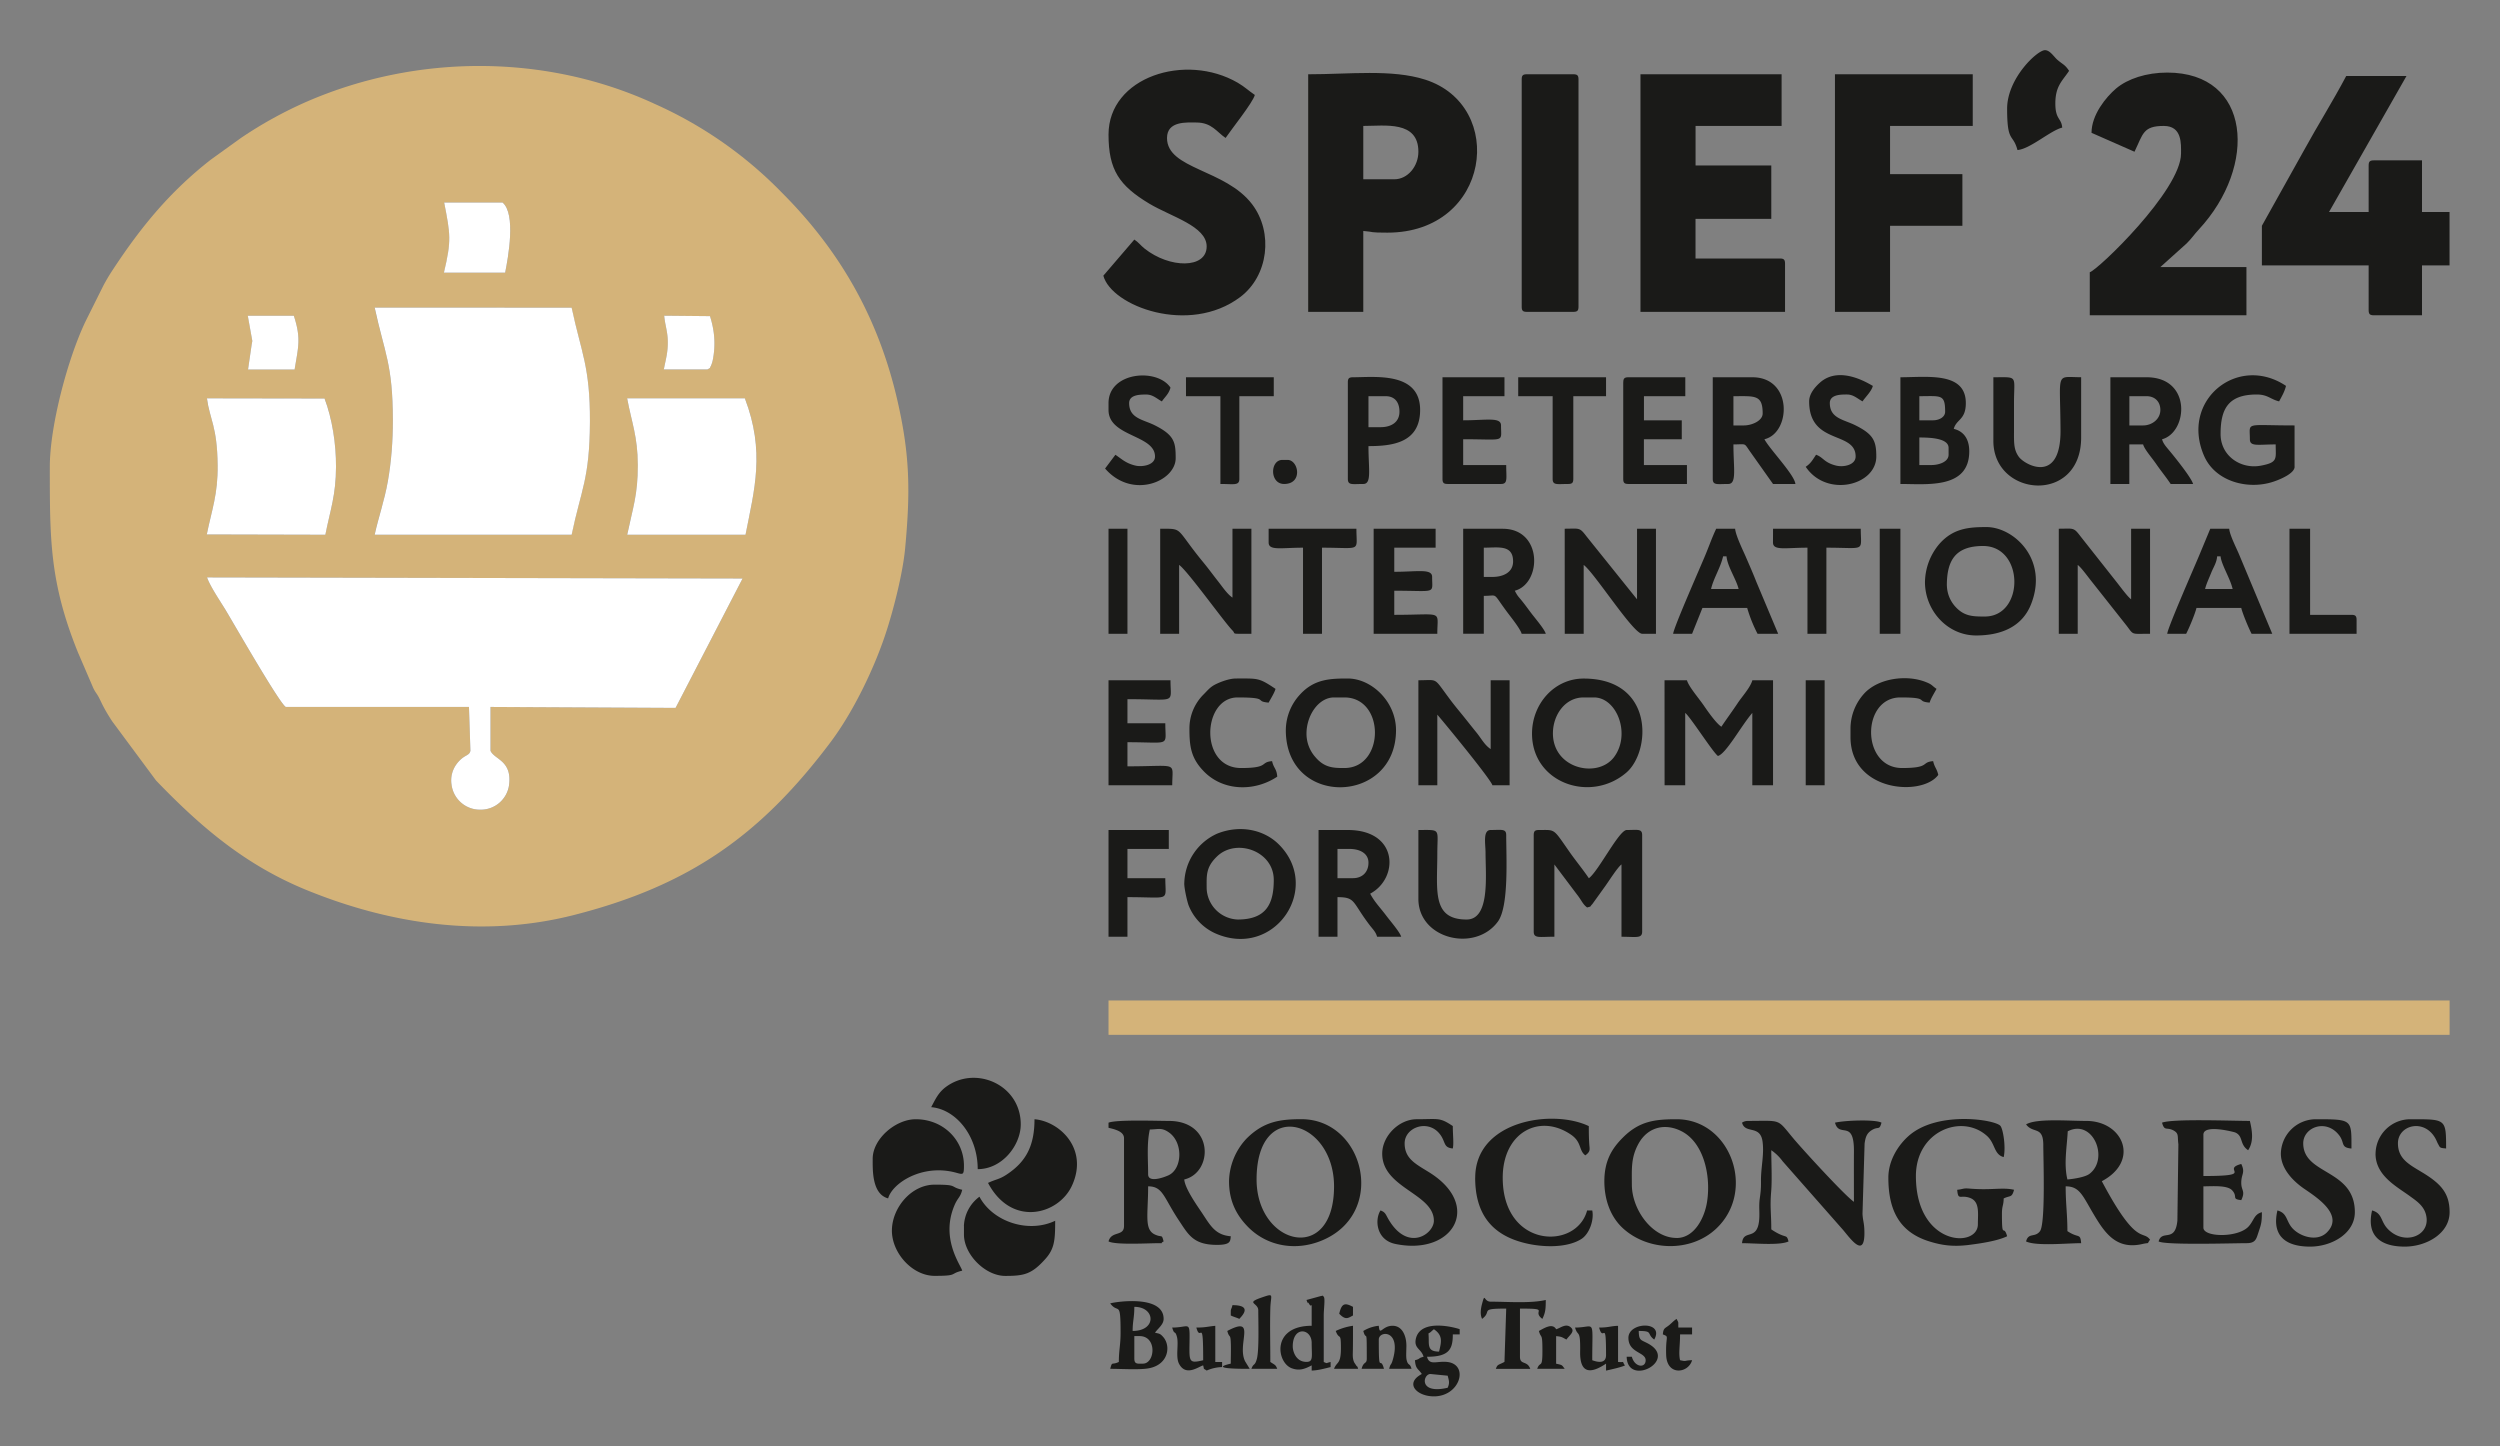<svg xmlns="http://www.w3.org/2000/svg" xml:space="preserve" width="66.895" height="38.697"><rect width="100%" height="100%" fill="#808080" stroke="none"/><path d="M4.734 13.84c-.129.08-1.007 1.615-1.21 1.951-.107.18-.305.47-.369.648l10.751-.022-1.345-2.597-3.715.02v-.881c.077-.177.435-.193.374-.685a.573.573 0 0 0-.58-.497.574.574 0 0 0-.576.503.55.55 0 0 0 .107.42c.15.192.248.147.272.259l-.029.88zm6.856 3.456c.112.535.215.8.213 1.4-.002.573-.121.843-.214 1.337h2.363c.409-1.072.191-1.83.013-2.737zm-8.439.006c.1.498.225.807.218 1.393-.009.782-.16.918-.215 1.339l2.362-.005c.152-.402.23-.908.229-1.369-.001-.57-.114-.86-.214-1.364Zm10.123 3.39c-.04-.074-.004-.037-.074-.08h-.874c.039.209.083.345.08.571-.005.197-.058.33-.073.51l.919-.01c.089-.279.117-.556.06-.853a.6.6 0 0 0-.038-.138zm-9.209.493-.09.507h.923c.152-.46.087-.634.016-1.08h-.935l.073.502zm6.41-3.89H6.52c.079.363.195.679.265 1.077.07.399.1.798.1 1.221 0 1.134-.167 1.346-.365 2.263l3.954-.002c.192-.902.372-1.181.367-2.294-.006-1.152-.176-1.353-.367-2.264zm-2.563 5.262c.153.648.13.767.004 1.407h1.172c.273-.228.112-1.107.052-1.407ZM0 18.66c0-1.455-.004-2.316.563-3.722l.312-.725c.04-.08.054-.087.091-.15.036-.062.057-.111.093-.184.06-.118.123-.22.192-.327l.882-1.19c.892-.927 1.787-1.694 3.02-2.198 1.685-.688 3.543-.967 5.366-.502 2.326.592 3.758 1.61 5.16 3.479.437.584.854 1.433 1.094 2.154.159.478.352 1.231.398 1.744.102 1.113.098 1.84-.156 2.948-.375 1.638-1.138 2.994-2.32 4.176a8.232 8.232 0 0 1-2.543 1.777c-2.182 1.012-4.772 1.01-6.979.056a8.287 8.287 0 0 1-1.337-.736l-.603-.434c-.82-.64-1.4-1.346-1.969-2.212a3.719 3.719 0 0 1-.193-.325l-.345-.692C.366 20.855 0 19.487 0 18.66" style="fill:#d4b379;fill-opacity:1;fill-rule:evenodd;stroke:none" transform="matrix(1.333 0 0 -1.333 1.333 37.364)"/><path d="M4.734 13.84h3.68l.029-.881c-.024-.112-.123-.067-.272-.259a.55.55 0 0 1-.107-.42.574.574 0 0 1 .575-.503.573.573 0 0 1 .58.497c.062.492-.296.508-.373.685v.88l3.715-.019 1.345 2.597-10.75.022c.063-.179.26-.469.369-.648.202-.337 1.08-1.87 1.21-1.951" style="fill:#fff;fill-opacity:1;fill-rule:evenodd;stroke:none" transform="matrix(1.333 0 0 -1.333 1.333 37.364)"/><path d="M21.252 7.257h26.92v.69h-26.92Z" style="fill:#d4b379;fill-opacity:1;fill-rule:evenodd;stroke:none" transform="matrix(1.333 0 0 -1.333 1.333 37.364)"/><path d="M6.52 17.296h3.955c.19.91.361 1.112.367 2.264.005 1.113-.175 1.392-.367 2.294l-3.954.002c.198-.917.364-1.129.365-2.263 0-.423-.03-.822-.1-1.221-.07-.398-.186-.714-.265-1.076" style="fill:#fff;fill-opacity:1;fill-rule:evenodd;stroke:none" transform="matrix(1.333 0 0 -1.333 1.333 37.364)"/><path d="M31.93 21.77h2.902v.968c0 .08-.024.103-.103.103h-1.694v.795h1.521v1.072h-1.52v.794h1.727v1.037H31.93zM26.988 24.431h-.622v1.071c.434 0 1.106.112 1.106-.518 0-.29-.212-.553-.484-.553zm-1.728 2.108V21.77h1.106v1.624c.237-.02.11-.034.484-.034 2.07 0 2.4 2.546.757 3.072-.667.213-1.52.107-2.347.107M21.252 25.33c0-.711.215-1.026.822-1.39.436-.26 1.148-.45 1.148-.857 0-.452-.747-.443-1.25-.04-.084.068-.111.118-.202.178l-.622-.725c.163-.61 1.72-1.2 2.746-.43.568.426.67 1.296.242 1.862-.536.708-1.71.702-1.71 1.332 0 .347.402.311.588.311.312 0 .411-.192.588-.31.116.173.546.708.587.863-.12.081-.207.166-.343.245-1.048.609-2.594.117-2.594-1.04M44.404 23.498v-.795h2.143v-.898c0-.08.024-.104.104-.104h.967v1.002h.553v1.072h-.553v1.036h-.967c-.08 0-.104-.024-.104-.103v-.933h-.795l1.555 2.73h-1.21c-.269-.51-.57-.985-.851-1.498ZM40.984 25.364l.863-.38c.173.36.17.518.588.518.37 0 .346-.36.346-.553 0-.74-1.672-2.341-1.832-2.384v-.864h3.145v.968h-1.728l.527.474c.107.106.146.174.242.277 1.19 1.28 1.056 3.153-.631 3.153-.417 0-.795-.124-1.027-.32-.205-.174-.493-.53-.493-.889M35.834 21.77h1.106v1.728h1.452v1.037H36.94v.967h1.66v1.037h-2.766z" style="fill:#1a1a18;fill-opacity:1;fill-rule:evenodd;stroke:none" transform="matrix(1.333 0 0 -1.333 1.333 37.364)"/><path d="M11.59 17.296h2.375c.178.907.396 1.665-.013 2.738h-2.363c.093-.495.212-.765.214-1.339.002-.598-.101-.864-.213-1.4M3.151 17.302l2.38-.006c.1.504.213.794.214 1.364.002.461-.077.967-.23 1.37l-2.361.004c.056-.421.206-.557.215-1.34.007-.585-.117-.894-.218-1.392" style="fill:#fff;fill-opacity:1;fill-rule:evenodd;stroke:none" transform="matrix(1.333 0 0 -1.333 1.333 37.364)"/><path d="M29.546 26.435v-4.561c0-.08.023-.104.103-.104h.933c.08 0 .104.024.104.104v4.561c0 .08-.024.104-.104.104h-.933c-.08 0-.103-.024-.103-.104M22.047 4.457c0 .292-.03.62.034.9.175.003.238.045.388-.062.286-.205.265-.736-.019-.86-.091-.041-.403-.154-.403.022Zm-.795 1.037v-.103c.118-.028.311-.07.311-.208V3.421c0-.218-.252-.092-.311-.31.134-.076.807-.036 1.002-.036.132 0 .013-.01.104.035-.042.157-.025.07-.173.138-.222.101-.138.396-.138.968.301 0 .309-.223.622-.691.187-.28.288-.484.76-.484.268 0 .268.067.277.173-.308.025-.405.207-.574.463-.1.15-.344.49-.36.677.582.136.603 1.175-.31 1.175-.227 0-1.044.03-1.21-.035M40.5 4.354c-.075.31-.01.647.007.967.508.26.838-.552.434-.856-.086-.064-.31-.1-.441-.111Zm-.83 1.106c.14-.192.346-.026.346-.415 0-.275.047-1.581-.067-1.73-.102-.134-.23-.02-.279-.205.203-.098.82-.035 1.106-.035-.018.21-.05.09-.276.242 0 .34-.035.55-.035.899.299 0 .344-.207.608-.637.208-.34.443-.633.93-.521.163.037.082-.014.156.087-.151.205-.267-.15-.968 1.174.773.41.425 1.21-.311 1.21-.372 0-1.002.055-1.21-.07M32.655 3.18c-.49 0-.898.57-.898 1.07 0 .32-.021.546.138.83.184.325.53.413.863.24.433-.223.59-.87.51-1.406-.047-.32-.25-.735-.613-.735Zm-1.45 1.14c0-.365.118-.71.37-.943.502-.462 1.354-.493 1.868-.017.819.759.299 2.203-.788 2.203-.438 0-.75-.038-1.08-.37-.214-.214-.37-.46-.37-.874M24.224 4.354c0 1.644 1.555 1.201 1.555-.138 0-1.577-1.555-1.187-1.555.138zm-.553-.035c0-.394.144-.68.388-.925.382-.382.948-.48 1.464-.27 1.332.54.87 2.44-.4 2.44-.423 0-.754-.044-1.099-.388a1.283 1.283 0 0 1-.353-.857M29.787 11.265V9.33c0-.144.12-.103.415-.103v1.45l.489-.65c.06-.083.09-.156.168-.213.098.026.047.009.105.068l.245.341c.079.107.258.394.34.455V9.226c.295 0 .415-.04.415.104v1.935c0 .134-.088.104-.31.104-.155 0-.565-.824-.76-.968-.116.172-.258.343-.381.518-.344.49-.28.45-.622.45-.08 0-.104-.024-.104-.104M32.414 12.267h.414v1.452c.1-.074.554-.789.657-.864.163.044.468.607.69.864v-1.452h.416v2.108h-.415c-.04-.147-.207-.326-.297-.463-.114-.171-.216-.307-.325-.47-.11.074-.272.308-.36.436-.088.129-.298.372-.331.497h-.45z" style="fill:#1a1a18;fill-opacity:1;fill-rule:evenodd;stroke:none" transform="matrix(1.333 0 0 -1.333 1.333 37.364)"/><path d="M33.969 5.494c.062-.235.366-.035.412-.382.035-.263-.035-.514-.032-.793.002-.164-.01-.244-.025-.354-.02-.14 0-.27-.01-.406-.032-.459-.32-.188-.345-.484.252 0 .755-.05.933.035-.045.167-.038.035-.346.242 0 .339-.029.442-.002.762.02.243.002.575.002.827a.92.92 0 0 0 .227-.221l1.214-1.379c.154-.183.442-.592.428-.024-.004.174-.029.195-.038.346l.042 1.41c.015.107.034.194.123.257.153.108.17-.008.216.164-.12.068-.73.048-.933 0 .085-.32.387.086.38-.586-.002-.334 0-.67 0-1.003-.172.115-.99 1.007-1.2 1.254-.36.427-.227.37-.943.37a.2.2 0 0 1-.103-.035M36.906 4.389c0-.63.207-1.08.802-1.272.27-.087.492-.114.79-.08.268.033.598.083.792.177-.07.26-.104-.088-.104.449 0 .174.032.155.035.31.134.065.164.009.208.174-.24.055-.453-.015-.909.025-.114.01-.124-.016-.232-.025.019-.226.062-.094.253-.162.203-.072.162-.304.162-.53 0-.488-1.244-.44-1.244.968 0 .906.925 1.259 1.427.805.169-.153.135-.371.335-.425.046.198-.01.557-.065.626-.099.125-1.264.312-1.844-.202-.197-.174-.406-.48-.406-.838M23.222 10.194c0 .255-.023.426.214.65.383.362 1.133.105 1.133-.477 0-.49-.158-.795-.725-.795a.649.649 0 0 0-.622.622zm-.45.104c0-.102.053-.341.085-.435a1.03 1.03 0 0 1 .537-.568c1.19-.527 2.159.915 1.271 1.79-.295.29-.772.395-1.232.211a1.114 1.114 0 0 1-.66-.998M38.08 16.276c0 .49.16.794.727.794.83 0 .834-1.416.034-1.416-.243 0-.416.004-.593.201a.653.653 0 0 0-.167.421zm.588-1.002c.5 0 .923.173 1.102.626.357.9-.346 1.55-.894 1.55-.358 0-.668-.026-.943-.335a1.211 1.211 0 0 1-.292-.77c0-.564.444-1.071 1.027-1.071M30.41 15.308h.38v1.382c.217-.159.994-1.382 1.174-1.382h.277v2.108h-.38V16l-1.016 1.265c-.141.186-.14.152-.436.152zM25.226 13.304c0 .368.244.726.553.726h.207c.822 0 .815-1.417 0-1.417-.215 0-.397.003-.579.216a.708.708 0 0 0-.181.475zm-.415.069c0-1.558 2.212-1.498 2.212 0 0 .577-.495 1.037-.968 1.037-.35 0-.673-.009-.958-.32a1.063 1.063 0 0 1-.286-.717M30.79 14.03h.207c.46 0 .745-.74.402-1.198-.33-.44-1.249-.233-1.226.504.01.348.245.694.616.694zm-1.037-.726c0-.99 1.17-1.4 1.891-.785.5.425.567 1.89-.855 1.89-.59 0-1.036-.51-1.036-1.105M22.289 15.308h.38v1.382c.164-.11.91-1.154 1.07-1.314.08-.08-.063-.068.381-.068v2.108h-.38v-1.382c-.106.071-.201.216-.291.33-.105.133-.184.243-.288.37-.586.711-.39.682-.872.682zM40.327 15.308h.38v1.382c.074-.054.212-.249.284-.337l.702-.888c.143-.189.082-.157.466-.157v2.108h-.38V16c-.073.053-.227.266-.3.357l-.717.908c-.14.186-.14.152-.435.152zM27.472 12.267h.38v1.417c.165-.19 1.075-1.3 1.106-1.417h.345v2.108h-.38v-1.382c-.126.085-.186.211-.287.335-.106.13-.187.235-.292.364-.1.122-.18.219-.274.348-.298.401-.201.335-.598.335zM42.4 5.494c.048-.178.09-.084.226-.154.118-.062.08-.118.102-.278l-.02-1.534c-.044-.455-.31-.17-.377-.418.139-.078 1.498-.035 1.762-.035.182 0 .197.079.24.21.053.16.071.195.071.412-.158-.042-.156-.163-.266-.286-.208-.231-.908-.22-.908-.025v.83c.171 0 .478.028.577-.08.122-.133-.022-.174.183-.197.089.185 0 .188 0 .346 0 .186.086.2 0 .38-.427-.114.324-.242-.76-.242v.83c0 .222.633.047.634.046.174-.072.084-.237.264-.358.115.172.083.382.035.588-.352 0-1.549.048-1.763-.035M34.003 19.49h-.207v.587c.428 0 .587.035.587-.346 0-.147-.214-.241-.38-.241zm-.622-1.072c0-.134.089-.103.311-.103.176 0 .104.317.104.794.28 0 .2.042.351-.167l.444-.627h.449c-.015.182-.518.701-.622.898.533.124.575 1.244-.242 1.244h-.795zM45.06 18.66v.83c-1.014 0-.897.08-.897-.277 0-.153.16-.104.518-.104 0-.29.052-.361-.301-.427-.401-.074-.805.196-.805.635 0 .495.145.794.726.794.222 0 .275-.097.449-.138.052.098.11.193.138.311-.967.648-2.128-.289-1.645-1.403.225-.52.884-.69 1.392-.52.129.042.426.165.426.3M37.77 18.695h-.242v.553c.214 0 .587-.013.587-.208v-.138c0-.142-.19-.207-.345-.207zm.035.898h-.277v.484c.433 0 .518.046.518-.311 0-.112-.125-.173-.241-.173zm-.657-1.278c.53 0 1.382-.106 1.382.656 0 .244-.11.402-.311.45.053.198.242.176.242.518 0 .634-.78.518-1.313.518zM28.958 16.449h-.173v.587c.287 0 .588.067.588-.276 0-.22-.198-.311-.415-.311zm-.587-1.14h.414v.76c.303 0 .157.089.484-.346.068-.09.251-.32.276-.415h.484c-.025.094-.225.324-.3.425-.063.083-.098.134-.164.217-.087.111-.09.094-.158.222.546.146.563 1.244-.242 1.244h-.794zM42.02 19.49h-.276v.587h.345c.167 0 .277-.11.277-.276 0-.187-.171-.311-.346-.311zm-.657-1.175h.38v.794h.277c.027-.1.17-.259.263-.394.102-.148.194-.256.29-.4h.45c-.034.125-.36.53-.474.667-.06.073-.125.14-.149.23.518.14.603 1.245-.31 1.245h-.727zM26.159 10.401h-.311v.588h.242c.2 0 .38-.084.38-.277 0-.188-.123-.31-.311-.31zm-.691-1.175h.38v.795c.37 0 .29-.096.647-.563.061-.08.122-.134.148-.232h.484c-.026.094-.225.323-.301.425-.118.158-.231.268-.322.44.576.304.576 1.278-.449 1.278h-.587zM39.014 19.179c0-1.13 1.762-1.279 1.762.069v1.21c-.525 0-.42.138-.414-1.072.004-1.083-.719-.69-.837-.526-.098.134-.098.268-.097.49v.589c0 .567.094.518-.414.518zM17.762 2.419c.482 0 .288.042.553.104-.025.108-.446.647-.15 1.324.063.143.115.15.15.3-.265.061-.07.103-.553.103-.464 0-.845-.453-.858-.9-.014-.459.404-.931.858-.931M17.693 5.805c.487-.04.933-.564.933-1.244.494 0 .864.483.864.899 0 .801-.915 1.194-1.508.747-.147-.111-.205-.243-.29-.402" style="fill:#1a1a18;fill-opacity:1;fill-rule:evenodd;stroke:none" transform="matrix(1.333 0 0 -1.333 1.333 37.364)"/><path d="M18.833 4.285c.473-.895 1.413-.64 1.683-.059.344.741-.246 1.295-.75 1.337 0-.533-.17-.852-.552-1.106-.158-.106-.22-.095-.38-.172M27.472 9.986c0-.807 1.14-1.08 1.596-.455.224.306.167 1.296.167 1.734 0 .134-.09.104-.312.104-.16 0-.104-.276-.103-.45.001-.469.093-1.347-.38-1.347-.7 0-.589.582-.588 1.313 0 .524.084.484-.38.484zM28.612 4.389c0-.66.276-1.087.868-1.275.394-.127.95-.153 1.262.044.166.104.26.39.22.574h-.103c-.214-.803-1.694-.76-1.694.657 0 .915.745 1.3 1.378.859.21-.147.147-.313.28-.41.107.077.087.117.08.216-.009.129-.01.241-.01.371-.726.349-2.28.113-2.28-1.036M43.506 16.863h.069c.014-.165.192-.44.242-.656h-.553c.024.102.08.217.123.326.052.127.108.2.119.33zm-1.002-1.555h.38c.054.101.18.402.207.519h.899c.027-.117.154-.418.207-.519h.415l-.652 1.56c-.055.138-.2.412-.212.548h-.38l-.213-.513c-.093-.226-.64-1.467-.651-1.595M33.589 16.863h.068c.018-.205.197-.462.243-.656h-.553c.05.218.187.42.242.656zm-1.003-1.555h.38l.208.519h.898a2.85 2.85 0 0 1 .208-.519h.414l-.44 1.047c-.072.184-.142.34-.215.51-.054.123-.198.418-.209.551h-.38c-.077-.16-.14-.34-.212-.514-.092-.226-.64-1.463-.652-1.594M27.956 18.418c0-.08.024-.103.104-.103h1.07c.142 0 .105.108.105.38h-.864v.518c.86 0 .76-.074.76.277 0 .173-.295.103-.76.103v.484h.829v.38h-1.244zM44.785 4.872c0-.316.267-.567.469-.705.25-.172.806-.525.455-.876-.196-.196-.541-.084-.693.085-.13.145-.097.302-.3.356-.118-.506.16-.726.656-.726.433 0 .898.263.898.691 0 .87-1.036.743-1.036 1.383 0 .319.453.501.718.165.122-.156.025-.25.25-.27 0 .587.026.588-.726.588a.704.704 0 0 1-.691-.69M16.518 4.769c0-.22-.017-.708.31-.795.082.303.679.698 1.356.518.148-.04.166-.056.166.138 0 .515-.415.933-.968.933-.403 0-.864-.393-.864-.794M31.584 20.354v-1.936c0-.08.024-.103.104-.103h1.175v.38h-.864v.518h.76v.38H32v.484h.83v.38h-1.141c-.08 0-.104-.024-.104-.103M46.685 4.872c0-.443.428-.661.697-.858.141-.103.303-.207.328-.432.042-.385-.479-.556-.793-.206-.13.145-.097.302-.301.356-.122-.526.19-.726.656-.726.434 0 .9.263.9.691 0 .36-.154.548-.486.76-.286.18-.551.284-.551.623 0 .366.526.507.753.096.021-.039.037-.08.044-.094.053-.093.032-.094.17-.106 0 .603-.003.587-.726.587a.699.699 0 0 1-.69-.69M26.746 4.872c0-.695 1.037-.799 1.037-1.347 0-.268-.531-.642-.921.046-.048.086-.056.127-.15.161-.117-.175-.093-.59.296-.672 1.159-.243 1.758.77.678 1.439-.271.168-.49.273-.49.58 0 .326.484.5.72.168.104-.146.058-.255.247-.271.022.105 0 .263 0 .45-.268.179-.283.137-.725.137-.357 0-.692-.338-.692-.69" style="fill:#1a1a18;fill-opacity:1;fill-rule:evenodd;stroke:none" transform="matrix(1.333 0 0 -1.333 1.333 37.364)"/><path d="M18.35 3.42v-.172c0-.4.427-.83.829-.83.378 0 .53.033.803.338.188.208.199.387.199.769-.538-.258-1.254-.02-1.52.483a.768.768 0 0 1-.312-.587M26.574 15.308h1.278c0 .485.14.38-.864.38v.484c.86 0 .76-.074.76.277 0 .172-.294.103-.76.103v.484h.83v.38h-1.244zM21.252 12.267h1.279c0 .487.145.38-.899.38v.484c.886 0 .76-.098.76.38h-.76v.484c1.004 0 .864-.105.864.38h-1.244zM26.712 19.455h-.242v.622h.346c.187 0 .276-.128.276-.311 0-.212-.165-.311-.38-.311zm-.656.899v-1.936c0-.134.088-.103.31-.103.173 0 .104.294.104.76.481 0 1.037.066 1.037.726 0 .774-.916.656-1.348.656-.08 0-.103-.024-.103-.103" style="fill:#1a1a18;fill-opacity:1;fill-rule:evenodd;stroke:none" transform="matrix(1.333 0 0 -1.333 1.333 37.364)"/><path d="M7.912 22.557H9.14c.06.3.221 1.179-.052 1.407H7.916c.125-.64.149-.759-.005-1.407" style="fill:#fff;fill-opacity:1;fill-rule:evenodd;stroke:none" transform="matrix(1.333 0 0 -1.333 1.333 37.364)"/><path d="M21.252 19.939V19.8c0-.54.933-.495.933-.934 0-.175-.26-.213-.388-.183-.196.045-.277.131-.407.218l-.207-.276c.546-.629 1.417-.256 1.417.207 0 .318-.023.46-.414.658-.237.12-.52.137-.52.448 0 .175.232.172.346.172.13 0 .21-.084.311-.138.065.097.138.147.173.277-.268.4-1.244.316-1.244-.311M36.146 13.408v-.173c0-1.102 1.44-1.2 1.762-.76-.03.132-.073.144-.103.276-.251-.02-.05-.138-.623-.138-.827 0-.821 1.417-.034 1.417.6 0 .295-.08.587-.104.023.084.096.196.138.276-.1.068-.082.084-.21.135-.385.156-.959.082-1.246-.233a1.05 1.05 0 0 1-.271-.696M35.316 19.973c0-.881.933-.587.933-1.106 0-.173-.243-.219-.388-.184-.247.06-.256.165-.406.219-.07-.103-.102-.171-.208-.242.42-.626 1.417-.376 1.417.207 0 .315-.061.445-.414.623-.237.12-.519.138-.519.449 0 .175.232.172.345.172.13 0 .21-.084.312-.138.063.095.176.195.207.311-.03.008-.65.437-1.065.063-.09-.081-.214-.217-.214-.374M39.29 25.848c0-.699.116-.488.208-.83.257.022.666.396.898.45-.016.196-.138.158-.138.484 0 .352.14.452.276.656-.086.128-.118.122-.231.218-.072.06-.15.197-.253.197-.155 0-.76-.566-.76-1.175M22.876 13.408c0-.352.025-.598.301-.874.387-.387 1.009-.397 1.462-.094-.014.167-.069.16-.104.311-.25-.02-.05-.138-.622-.138-.846 0-.78 1.417-.07 1.417.657 0 .322-.079.623-.104.042.08.116.193.138.276-.337.226-.347.208-.795.208-.127 0-.293-.062-.38-.103-.13-.059-.171-.118-.268-.216a.962.962 0 0 1-.285-.683M21.252 9.226h.38v.795c.886 0 .76-.098.76.38h-.76v.588h.83v.38h-1.21zM29.476 20.077h.691v-1.659c0-.134.09-.103.311-.103.08 0 .104.024.104.103v1.659h.657v.38h-1.763zM22.807 20.077h.691v-1.762c.272 0 .38-.038.38.103v1.659h.691v.38h-1.762ZM34.59 17.14c0-.168.252-.104.692-.104v-1.728h.38v1.728c.806 0 .69-.094.69.38h-1.761zM24.466 17.14c0-.168.251-.104.69-.104v-1.728h.381v1.728c.806 0 .691-.094.691.38h-1.762zM44.958 15.308h1.347v.277c0 .08-.024.103-.104.103h-.829v1.728h-.414z" style="fill:#1a1a18;fill-opacity:1;fill-rule:evenodd;stroke:none" transform="matrix(1.333 0 0 -1.333 1.333 37.364)"/><path d="m4.065 21.185-.013-.071-.073-.502h.935c.071.446.136.62-.016 1.08h-.924ZM12.326 20.613h.874c.07.043.034.005.074.08a.6.6 0 0 1 .039.137c.055.297.028.574-.061.854l-.919.009c.015-.18.068-.313.072-.51.004-.226-.04-.362-.08-.57" style="fill:#fff;fill-opacity:1;fill-rule:evenodd;stroke:none" transform="matrix(1.333 0 0 -1.333 1.333 37.364)"/><path d="M36.733 15.308h.415v2.108h-.415ZM21.943.656h-.07c-.078 0-.103.025-.103.104v.45h.104c.359 0 .312-.553.069-.553zm-.207.657c0 .198.034.263.034.484.426 0 .453-.484-.034-.484zm-.45.553c.163-.222.208.085.208-.588 0-.25-.035-.346-.035-.587-.148-.071-.13.023-.173-.138.209 0 .528-.02.723.003.448.05.506.456.336.641-.058.064-.07.06-.16.081.055.083.173.161.173.277 0 .499-1 .338-1.071.311M21.252 15.308h.38v2.108h-.38zM35.247 12.267h.38v2.108h-.38zM28.06.173c-.59-.138-.497.276-.346.276l.346-.034c.026-.1.044-.143 0-.242zm-.38.933c0 .242-.03.11.065.21l.038.032c.192-.129.146-.267.104-.45-.163.004-.207.05-.207.208Zm-.104-.311c-.128-.035-.045-.035-.173-.07.015-.183.06-.16.138-.276-.355-.188-.1-.449.242-.449.527 0 .708.635.274.69-.218.026-.362-.081-.412.105.444 0 .518.151.518.449h.138v.104c-.044.02-.783.237-.88-.192-.043-.197.112-.201.155-.361M24.95 1.002c0 .417.38.365.38.07 0-.273.037-.38-.104-.38-.217 0-.276.217-.276.31zm.276.933c.056-.155-.007.017.055-.083.053-.086.049.057.049-.09v-.345c-.809 0-.709-.738-.4-.853.158-.058.27-.01.4.058V.518c.129.003.269.043.38.07V.69c-.11-.023-.054-.035-.138 0v.933c0 .132.032.342 0 .377-.05.054.013.015-.05.016zM28.75 1.555c.215.157-.071.207.485.207L29.2.692c-.127-.068-.139-.045-.173-.14h.691c-.063.174-.207.072-.207.243v.967c.635 0 .221-.04.45-.207.06.127.068.19.068.38-.311-.072-.771-.034-1.106-.034-.142 0-.11.191-.17-.033-.033-.119-.043-.229-.002-.313M26.366 1.313c.064-.238.07.128.07-.553 0-.12-.062-.049-.104-.207h.449c-.077.29-.104-.159-.104.587 0 .183.449.202.286-.389-.042-.152-.044-.068-.078-.198h.449c-.033.125-.067.05-.098.178-.017.068-.002.228-.005.307-.006.186-.086.379-.277.379-.215 0-.258-.22-.277 0a.733.733 0 0 1-.31-.104M22.53 1.382c.044-.161.057-.047.094-.182.042-.148-.03-.405.043-.545.137-.264.392-.058.485-.033.025-.101-.004-.05.07-.104a.823.823 0 0 0 .31.07V.69h-.137v.726c-.142-.012-.189-.035-.38-.035.084-.318.137.26.137-.656-.31-.075-.277-.024-.273.452.003.336-.028.204-.348.204M30.617 1.382c.053-.198.11-.012.102-.485-.007-.431.197-.457.52-.24V.517c.103.024.298.065.38.104-.078.106.022.056-.139.07v.725c-.15-.004-.188-.035-.38-.035.086-.32.139.217.139-.553 0-.216-.25-.11-.277-.103 0 .87.069.656-.345.656" style="fill:#1a1a18;fill-opacity:1;fill-rule:evenodd;stroke:none" transform="matrix(1.333 0 0 -1.333 1.333 37.364)"/><path d="M24.258 1.728c0-.216.019-.798-.028-.974-.041-.153-.066-.08-.11-.201h.518c-.03.082-.044.075-.138.138 0 .354-.01.722 0 1.074.008.274.086.308-.155.226-.364-.123-.087-.106-.087-.263M30.237 1.348zm0 0c-.075.131-.24.02-.346-.035.044-.166.07-.021.071-.38.002-.402-.043-.206-.105-.38h.552c-.062.084-.046.074-.172.103v.553c.117-.01.126-.026.207-.069.055.083.175.158.096.237-.102.102-.212-.005-.303-.03M31.688 1.175c0-.306.346-.283.346-.45 0-.163-.22-.145-.277.07h-.104c.014-.613 1.042-.076.435.262-.15.083-.188.053-.193.256.297 0 .15-.054.311-.173.212.377-.518.36-.518.035M32.379 1.244c.139-.056.052-.014.067-.417.016-.425.45-.363.52-.101-.183-.005-.093-.032-.241 0-.033.141 0 .285 0 .518h.241v.138h-.276c-.003.136.01.081-.035.173-.07-.047-.08-.068-.15-.126-.082-.067-.115-.052-.126-.185M23.636 1.313c.045-.167.065-.029.072-.274.003-.122-.002-.258-.002-.382-.474-.11.264-.104.38-.104l-.092.15c-.173.347.246.93-.358.61M25.813 1.313c.072-.199.104 0 .104-.345 0-.336-.084-.266-.138-.415h.483c-.017.065-.017.035-.037.066l-.041.062c-.038.082-.028.156-.027.25.003.162.002.324.002.486a1.188 1.188 0 0 1-.346-.104M24.777 18.315c.382 0 .289.483.069.483h-.104c-.25 0-.258-.483.035-.483M25.883 1.659c.128-.136.18-.086.276-.035v.173c-.16.084-.226.079-.276-.138M23.706 1.693v-.069c.06-.03.111-.04.172-.069.02.03.3.276-.138.276-.022-.092-.034-.065-.034-.138" style="fill:#1a1a18;fill-opacity:1;fill-rule:evenodd;stroke:none" transform="matrix(1.333 0 0 -1.333 1.333 37.364)"/></svg>